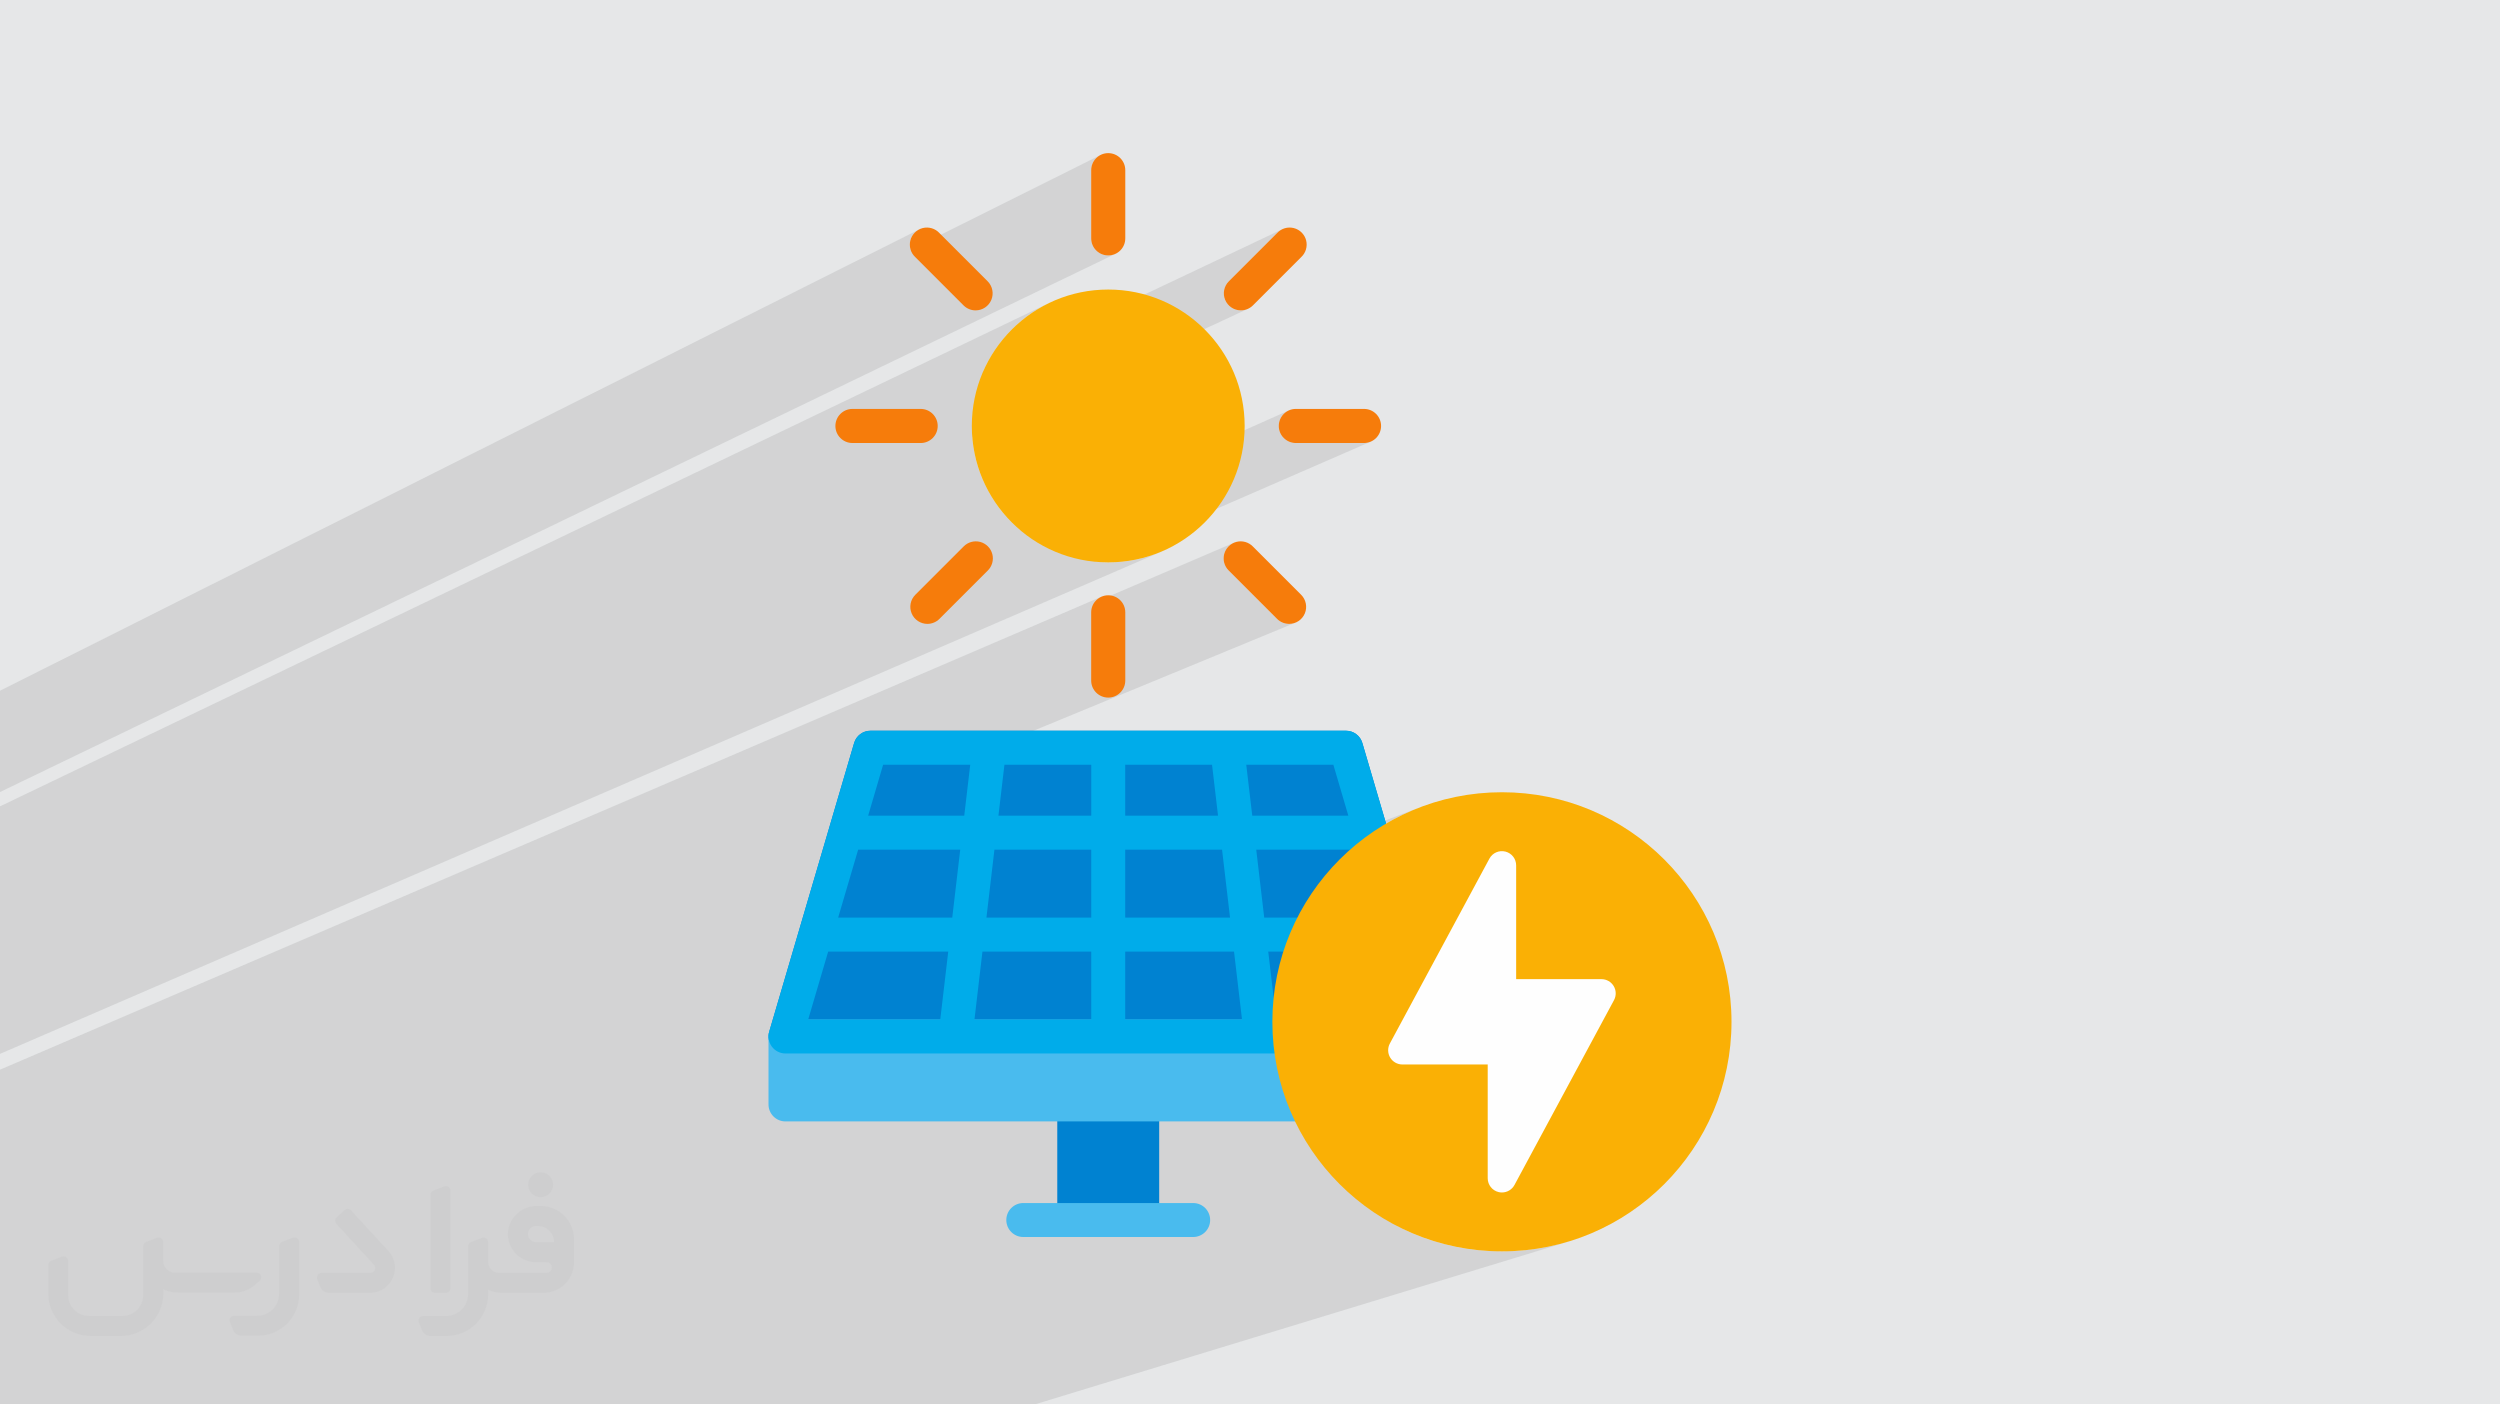 <?xml version="1.0" encoding="UTF-8"?>
<!DOCTYPE svg PUBLIC "-//W3C//DTD SVG 1.0//EN" "http://www.w3.org/TR/2001/REC-SVG-20010904/DTD/svg10.dtd">
<!-- Creator: CorelDRAW -->
<svg xmlns="http://www.w3.org/2000/svg" xml:space="preserve" width="94.192mm" height="52.917mm" version="1.0" style="shape-rendering:geometricPrecision; text-rendering:geometricPrecision; image-rendering:optimizeQuality; fill-rule:evenodd; clip-rule:evenodd"
viewBox="0 0 9404.92 5283.66"
 xmlns:xlink="http://www.w3.org/1999/xlink"
 xmlns:xodm="http://www.corel.com/coreldraw/odm/2003">
 <defs>
  <style type="text/css">
   <![CDATA[
    .fil8 {fill:#FAB005}
    .fil9 {fill:#FEFEFE;fill-rule:nonzero}
    .fil3 {fill:#0082D1;fill-rule:nonzero}
    .fil5 {fill:#00ACEA;fill-rule:nonzero}
    .fil4 {fill:#49BBEE;fill-rule:nonzero}
    .fil7 {fill:#F67C0B;fill-rule:nonzero}
    .fil6 {fill:#FAB005;fill-rule:nonzero}
    .fil2 {fill:#373435;fill-rule:nonzero;fill-opacity:0.031}
    .fil1 {fill:#2B2A29;fill-opacity:0.102}
    .fil0 {fill:#E6E7E8}
   ]]>
  </style>
 </defs>
 <g id="Layer_x0020_1">
  <polygon class="fil0" points="-0,0 9404.92,0 9404.92,5283.66 -0,5283.66 "/>
  <path class="fil1" d="M1446.27 5283.66l-100.22 0 -1.67 0 -233.68 0 -27.23 0 -386.31 0 -69.16 0 -37.93 0 -47.24 0 -179.43 0 -6.18 0 -132.86 0 -106.38 0 -30.66 0 -51.79 0 -35.55 0 0 -27.5 0 -35.58 0 -12.49 0 -5.36 0 -10.72 0 -22.36 0 -15.29 0 -2.74 0 -77.24 0 -25.19 0 -13.89 0 -26.01 0 -11.57 0 -4.68 0 -1.55 0 -5.31 0 -3.31 0 -23.48 0 -9.95 0 -64.1 0 -1.87 0 -38.4 0 -3.58 0 -2.64 0 -43.31 0 -61.86 0 -10.18 0 -25.5 0 -5.91 0 -13.65 0 -102.31 0 -0.22 0 -43.37 0 -28.56 0 -81.08 0 -15.49 0 -53.85 0 -2.85 0 -1.27 0 -0.06 0 -3.03 0 -27.13 0 -47.87 0 -8.21 0 -109.56 0 -21.66 0 -20.49 0 -52.39 0 -4.2 0 -21.83 0 -8.96 3525.73 -1514.04 -14.47 -63.78 -3511.26 1518.43 0 -38.01 0 -49.58 0 -4.93 0 -44.25 0 -11.53 0 -3.92 0 -50.36 0 -23.87 0 -33.47 0 -28.02 0 -4.28 0 -331.56 0 -5.24 0 -29.74 0 -16.08 0 -5.62 0 -2.94 0 -51.35 0 -48.76 0 -28.53 0 -4.15 0 -48.77 0 -34.82 0 -31.48 3946.66 -1893.52 -22.13 11.33 -21.5 12.36 -20.82 13.35 -20.12 14.31 -19.39 15.24 -18.62 16.13 -17.82 16.99 -16.99 17.82 -16.13 18.62 -15.24 19.39 -14.31 20.12 -13.35 20.83 -12.36 21.49 -11.33 22.13 -6.81 15.06 1125.42 -533.37 -7.55 4.01 -7 5.03 -6.34 6.02 -181.5 181.43 -6.27 7.29 -5.04 8.01 -3.77 8.58 -2.48 8.99 -1.15 9.25 0.21 9.36 1.59 9.32 3.01 9.14 4.33 8.58 5.47 7.72 6.47 6.76 7.36 5.72 8.1 4.6 8.73 3.39 9.23 2.1 9.59 0.72 6.34 -0.32 6.23 -0.94 6.08 -1.54 5.89 -2.12 -1034.99 480.39 0.9 11.8 3.27 25.69 4.51 25.27 5.73 24.83 6.92 24.35 8.07 23.84 9.19 23.3 10.28 22.74 11.33 22.13 12.36 21.5 13.35 20.82 14.31 20.12 15.24 19.39 16.13 18.62 16.99 17.82 17.82 16.99 13.82 11.97 1011.93 -450.98 -10.89 5.91 -9.49 7.84 -7.84 9.5 -5.91 10.89 -3.73 12.04 -1.31 12.93 1.31 12.94 3.73 12.04 5.91 10.89 7.84 9.5 9.49 7.83 10.89 5.91 12.04 3.74 12.93 1.3 256.61 0 12.94 -1.3 12.04 -3.74 -1037.31 451.64 23.64 1.8 26.41 0.67 26.41 -0.67 26.06 -1.98 25.69 -3.27 25.27 -4.51 24.83 -5.73 24.35 -6.92 23.84 -8.07 23.3 -9.19 -857.64 370.89 14.47 63.78 618.43 -265.58 -10.89 5.91 -9.5 7.84 -7.45 9.03 526.59 -225.9 -7.63 3.75 -7.01 4.68 -6.31 5.54 -5.53 6.31 -4.68 7.01 -3.75 7.63 -2.74 8.17 -1.62 8.46 -0.46 8.49 0.65 8.41 1.73 8.22 2.8 7.93 3.81 7.51 4.81 7.01 5.78 6.38 181.43 181.43 4.7 4.26 5.06 3.74 5.38 3.22 5.65 2.68 5.89 2.11 6.08 1.53 6.24 0.94 6.35 0.32 0 0.07 9.59 -0.73 9.22 -2.11 8.73 -3.39 -1270.78 524.43 17.03 75.08 155.28 -63.53 -22.53 191.43 476.94 -191.43 0 179.34 455.31 -179.34 22.56 191.71 361.45 0 -346.02 131.49 7.8 66.28 619.14 -233.54 -39.21 15.47 -38.26 17.29 -37.23 19.07 -36.17 20.8 -35.04 22.47 -33.86 24.07 -32.63 25.64 -31.33 27.14 -29.99 28.6 -28.6 29.99 -27.14 31.33 -25.64 32.63 -24.07 33.86 -22.47 35.04 -20.8 36.17 -10.04 19.62 77.59 0 670.24 -245.45 8.23 -2.86 8.64 -1.49 8.88 -0.04 8.95 1.47 8.57 2.95 7.78 4.24 6.9 5.39 5.89 6.42 4.77 7.28 3.54 8.01 2.21 8.59 0.75 9.03 0 428.01 321 0 6.99 0.47 6.78 1.35 6.49 2.19 6.15 2.99 5.71 3.74 5.2 4.45 4.63 5.13 3.97 5.75 3.2 6.22 2.33 6.51 1.47 6.7 0.59 6.8 -0.28 6.83 -1.15 6.76 -2.02 6.61 -0.86 1.88 103.44 1525.77 -103.44 -1525.77 -2.05 4.49 -374.51 695.51 -3.9 6.19 -4.63 5.53 -5.29 4.81 -5.86 4.05 -6.35 3.24 -6.74 2.37 -133.38 42.05 23.66 176.12 7.05 0.9 43.85 3.33 44.44 1.13 44.44 -1.13 43.85 -3.33 43.22 -5.49 42.53 -7.59 41.79 -9.65 40.98 -11.64 -342.61 104.52 68.57 510.36 -68.57 -510.36 -71.35 21.77 25.94 488.59 -25.94 -488.59 -1123.49 342.74 40.79 145.85 -40.79 -145.85 -231.78 70.7 17.04 75.15 -17.04 -75.15 -246.32 75.15 -763.03 0 -45.1 0 -533.19 0 -8.6 0 -175.11 0 -6.21 0 -201.27 0 -8.38 0 -25.32 0 -171.25 0 -157.19 0 -76.41 0 -123.27 0 -21.85 0 -71.46 0 -8.83 0 -48.74 0zm1819.68 -2215.12l44.13 0 313.27 -128.18 -17.03 -75.08 -319.37 131.79 -21 71.46zm2288.93 1633.71l-23.66 -176.12 -51.55 16.26 7.95 149.72 31.09 5.55 36.18 4.59zm-67.27 -10.14l-7.95 -149.72 -222.94 70.29 19.09 9.78 38.26 17.29 39.21 15.47 40.13 13.57 40.98 11.64 41.79 9.65 11.43 2.04zm-5487.61 -1712.48l0 -5.78 0 -22.86 0 -5.98 0 -0.02 0 -34.39 0 -15.46 0 -212.32 0 -1.73 0 -30.99 0 -30.54 0 -21.06 3455.04 -1734.02 -7.13 4.73 -6.41 5.61 -5.61 6.41 -4.73 7.13 -3.76 7.76 -2.73 8.32 -1.57 8.61 -0.39 8.62 0.77 8.52 1.89 8.31 0.46 1.24 718.34 -358.64 -10.89 5.91 -9.5 7.83 -7.84 9.5 -5.91 10.89 -3.73 12.04 -1.31 12.93 0 256.61 1.31 12.94 3.73 12.04 5.91 10.89 7.84 9.5 9.5 7.83 10.89 5.91 12.04 3.74 12.93 1.3 12.94 -1.3 12.04 -3.74 -4194.12 2023.72z"/>
  <g id="_2673642570384">
   <path class="fil2" d="M1125.4 4672.59l0 197.03c0,20.41 -3.74,40.82 -11.66,59.56 -7.92,18.74 -19.16,36.25 -33.74,50.4 -14.58,14.58 -31.65,25.82 -50.4,33.74 -18.74,7.92 -39.15,11.66 -59.56,11.66l-60.82 0c-7.08,0 -14.16,-2.08 -19.99,-6.25 -5.83,-4.16 -10.41,-9.58 -12.92,-16.25l-11.24 -29.16c-0.83,-2.5 -1.25,-5.41 -1.25,-8.33 0,-2.92 1.25,-5.42 2.92,-7.92 1.67,-2.5 3.74,-4.16 6.25,-5.41 2.5,-1.25 5.41,-2.09 7.91,-1.67l86.23 0c22.08,0 42.91,-8.75 58.73,-24.57 15.41,-15.42 24.15,-36.65 24.15,-58.73l0 -179.12c0,-3.33 1.26,-6.66 3.33,-9.58 2.09,-2.92 5,-5 7.92,-6.25l40.82 -15.83c2.5,-0.84 5.41,-1.25 8.33,-0.84 2.92,0.42 5.42,1.26 7.5,2.92 2.09,1.67 4.17,3.75 5.42,6.25 1.25,2.92 2.08,5.83 2.08,8.33z"/>
   <path class="fil2" d="M2033.88 4536.8l-15 0c-59.57,0 -109.13,48.73 -108.31,107.88 0.42,27.5 12.08,54.16 31.66,73.32 19.57,19.57 46.23,30.4 74.14,30.4l39.57 0c5.42,0 10.41,2.08 14.17,5.83 3.74,3.74 5.83,8.75 5.83,14.16 0,5.42 -2.09,10.41 -5.83,14.17 -3.75,3.74 -8.75,5.83 -14.17,5.83l-179.11 0c-10.83,0 -20.83,-4.58 -28.33,-12.08 -7.5,-7.5 -11.66,-17.91 -12.08,-28.33l0 -74.98c0,-2.92 -0.83,-5.41 -2.08,-7.92 -1.25,-2.5 -3.33,-4.57 -5.42,-6.24 -2.08,-1.67 -4.99,-2.51 -7.5,-2.92 -2.92,-0.42 -5.41,0 -8.33,0.83l-41.24 15.83c-2.92,1.25 -5.83,3.33 -7.92,6.25 -2.08,2.92 -2.92,6.25 -2.92,9.58l0 179.12c0,22.08 -8.75,43.32 -24.15,58.73 -15.42,15.42 -36.65,24.57 -58.73,24.57l-86.64 0.01c-2.92,0 -5.42,0.83 -7.92,2.08 -2.5,1.25 -4.58,3.33 -6.25,5.42 -1.66,2.5 -2.5,4.99 -2.92,7.5 -0.41,2.92 0,5.41 1.26,8.33l11.24 29.16c2.5,6.67 7.08,12.5 12.91,16.66 5.83,4.16 12.91,6.25 20,5.83l60.81 0c41.24,0 80.81,-16.25 109.97,-45.82 29.16,-29.16 45.81,-68.74 45.81,-109.97l0 -18.32c15.84,7.91 33.33,12.08 50.82,12.08l157.03 0c30.41,0 59.99,-12.08 81.65,-33.74 21.66,-21.67 33.74,-50.82 33.74,-81.65l0 -85.81c0,-33.32 -13.33,-65.39 -36.65,-89.14 -23.74,-23.74 -55.82,-36.65 -89.14,-36.65zm50.39 136.2l-66.64 0c-7.92,0 -15.42,-2.5 -21.25,-7.91 -5.83,-5.42 -9.59,-12.5 -10.41,-20.42 0,-4.16 0.42,-8.75 2.08,-12.91 1.67,-4.16 3.75,-7.91 6.67,-10.82 5.83,-5.42 13.75,-8.76 21.66,-8.76l7.09 0c16.25,0 31.65,6.25 42.9,17.91 11.66,11.25 17.91,26.66 17.91,42.91z"/>
   <path class="fil2" d="M1694.39 4478.9l0 367.39c0,2.08 -0.42,4.57 -1.25,6.66 -0.84,2.09 -2.09,4.16 -3.75,5.83 -1.67,1.67 -3.33,2.92 -5.41,3.74 -2.09,0.84 -4.16,1.26 -6.67,1.26l-40.82 0c-2.08,0 -4.58,-0.42 -6.66,-1.26 -2.09,-0.83 -4.16,-2.08 -5.42,-3.74 -1.66,-1.67 -2.92,-3.74 -3.74,-5.83 -0.83,-2.09 -1.25,-4.58 -1.25,-6.66l0 -351.57c0,-3.32 0.83,-6.66 2.92,-9.58 2.08,-2.92 4.58,-5 7.91,-6.25l40.83 -15.83c2.5,-0.84 5.41,-1.25 8.33,-1.25 2.92,0.41 5.41,1.25 7.5,2.92 2.5,1.66 4.16,3.74 5.41,6.24 1.25,2.09 2.09,5 2.09,7.92z"/>
   <path class="fil2" d="M1391.56 4863.79l-153.7 0c-7.08,0 -14.17,-2.09 -20,-6.25 -5.83,-4.16 -10.41,-9.99 -13.33,-16.66l-11.24 -28.74c-0.83,-2.51 -1.25,-5.42 -0.83,-8.34 0.41,-2.92 1.25,-5.41 2.92,-7.91 1.66,-2.51 3.74,-4.16 6.24,-5.42 2.51,-1.25 5.42,-2.08 7.92,-2.08l184.11 0c3.33,0 6.66,-1.25 9.58,-2.92 2.93,-2.09 5,-4.58 6.67,-7.92 1.25,-3.33 1.67,-6.66 1.25,-9.99 -0.42,-3.33 -2.08,-6.67 -4.16,-9.17l-141.63 -154.12c-2.92,-3.33 -4.58,-7.92 -4.58,-12.5 0,-4.58 2.09,-8.75 5.83,-12.08l29.58 -27.49c3.33,-2.92 7.92,-4.58 12.5,-4.58 4.58,0.42 8.75,2.09 12.08,5.83l140.37 152.87c55.41,59.57 12.5,157.46 -69.56,157.46z"/>
   <path class="fil2" d="M977.53 4817.97l-20 17.07c-20.83,17.91 -47.49,27.91 -74.98,27.91l-211.19 0c-19.57,0 -39.15,-4.16 -57.06,-12.49l0 16.25c0,20.82 -4.16,41.65 -12.08,60.81 -7.91,19.16 -19.57,36.65 -34.57,51.65 -14.58,14.58 -32.07,26.24 -51.65,34.58 -19.16,7.91 -39.99,12.07 -60.82,12.07l-114.55 0.01c-20.83,0 -41.66,-4.17 -60.82,-12.08 -19.16,-7.92 -36.65,-19.58 -51.65,-34.58 -14.58,-14.58 -26.24,-32.07 -34.57,-51.65 -7.92,-19.16 -12.08,-39.98 -12.08,-60.81l0 -107.89c0,-3.33 1.25,-6.66 2.92,-9.58 2.09,-2.92 4.58,-5 7.92,-6.25l40.82 -15.83c2.5,-0.84 5.41,-1.26 8.33,-0.84 2.92,0.42 5.42,1.25 7.5,2.92 2.09,1.67 4.16,3.75 5.42,6.25 1.25,2.5 2.08,5 2.08,7.92l0 128.71c0,20.83 8.34,40.82 22.92,55.41 14.58,14.58 34.57,22.91 55.4,22.91l125.79 0c20.83,0 40.41,-8.34 54.99,-22.92 14.58,-14.58 22.92,-34.57 22.92,-55.4l0 -184.11c0,-3.33 1.25,-6.67 2.92,-9.59 2.08,-2.92 4.57,-4.99 7.91,-6.24l40.82 -15.84c2.51,-0.83 5.42,-1.25 8.34,-0.83 2.92,0.42 5.41,1.25 7.91,2.92 2.51,1.67 4.17,3.74 5.42,6.25 1.25,2.5 2.08,5.41 2.08,7.91l0 70.4c0,11.66 4.58,23.32 12.92,31.65 8.33,8.34 19.57,13.33 31.65,13.33l307.4 0c3.33,0 7.09,0.84 9.59,2.92 2.92,2.09 5,5 6.25,7.92 1.25,3.33 1.25,6.66 0.41,10.41 0,3.74 -2.08,6.66 -4.57,8.75z"/>
   <path class="fil2" d="M2033.88 4503.89c25.82,0 47.07,-21.25 47.07,-47.07 0,-25.83 -21.25,-47.07 -47.07,-47.07 -25.83,0 -47.08,21.24 -47.08,47.07 0,25.82 21.25,47.07 47.08,47.07z"/>
  </g>
  <g id="_2673642574464">
   <path class="fil3" d="M4041.33 3964.1l255.61 0c35.29,0 63.9,43.98 63.9,98.24l0 491.2c0,54.26 -28.62,98.24 -63.9,98.24l-255.61 0c-35.3,0 -63.9,-43.98 -63.9,-98.24l0 -491.2c0,-54.26 28.61,-98.24 63.9,-98.24l0 0zm0 0z"/>
   <path class="fil3" d="M5444.58 3881.25l-319.52 -1086.36c-7.99,-27.18 -32.95,-45.87 -61.28,-45.87l-1789.29 0c-28.34,0 -53.3,18.69 -61.29,45.87l-319.52 1086.36c-5.68,19.31 -1.9,40.19 10.14,56.31 12.07,16.11 31.01,25.62 51.14,25.62l2428.32 0c20.12,0 39.09,-9.52 51.14,-25.62 12.07,-16.13 15.82,-37 10.13,-56.31l0 0zm0 0z"/>
   <path class="fil4" d="M2954.98 3835.38l2428.32 0c35.29,0 63.9,28.61 63.9,63.9l0 255.61c0,35.29 -28.62,63.9 -63.9,63.9l-2428.32 0c-35.3,0 -63.9,-28.62 -63.9,-63.9l0 -255.61c0,-35.29 28.61,-63.9 63.9,-63.9zm0 0z"/>
   <path class="fil5" d="M5444.58 3881.25l-319.52 -1086.36c-7.99,-27.18 -32.95,-45.87 -61.28,-45.87l-1789.29 0c-28.34,0 -53.3,18.69 -61.29,45.87l-319.52 1086.36c-5.68,19.31 -1.9,40.19 10.14,56.31 12.07,16.11 31.01,25.62 51.14,25.62l2428.32 0c20.12,0 39.09,-9.52 51.14,-25.62 12.07,-16.13 15.82,-37 10.13,-56.31l0 0zm-2216.2 -684.9l383.98 0 -30.04 255.61 -429.23 0 75.3 -255.61zm512.63 0l364.23 0 0 255.61 -394.28 0 30.05 -255.61zm364.23 -127.81l-349.16 0 22.56 -191.71 326.61 0 0 191.71zm127.81 -191.71l326.6 0 22.56 191.71 -349.15 0 0 -191.71zm-127.81 702.94l0 255.61 -439.33 0 30.04 -255.61 409.29 0zm127.81 0l409.32 0 30.07 255.61 -439.39 0 0 -255.61zm0 -127.81l0 -255.61 364.26 0 30.07 255.61 -394.33 0zm492.87 -255.61l384.02 0 75.26 255.61 -429.22 0 -30.05 -255.61zm346.45 -127.81l-361.45 0 -22.56 -191.71 327.62 0 56.38 191.71zm-1750.07 -191.71l327.69 0 -22.56 191.71 -361.48 0 56.34 -191.71zm-206.72 702.94l451.67 0 -30.05 255.61 -496.84 0 75.23 -255.61zm1685.51 255.61l-30.04 -255.61 451.69 0 75.21 255.61 -496.85 0zm0 0z"/>
   <path class="fil4" d="M4488.65 4653.57l-639.03 0c-35.29,0 -63.9,-28.62 -63.9,-63.9 0,-35.29 28.61,-63.9 63.9,-63.9l639.03 0c35.29,0 63.9,28.61 63.9,63.9 0,35.29 -28.62,63.9 -63.9,63.9zm0 0z"/>
   <path class="fil6" d="M4682.35 1602.46c0,283.45 -229.76,513.21 -513.21,513.21 -283.41,0 -513.2,-229.76 -513.2,-513.21 0,-283.42 229.79,-513.21 513.2,-513.21 283.45,0 513.21,229.79 513.21,513.21zm0 0z"/>
   <path class="fil7" d="M4169.14 960.96c-35.43,0 -64.15,-28.7 -64.15,-64.15l0 -256.61c0,-35.43 28.73,-64.14 64.15,-64.14 35.46,0 64.15,28.72 64.15,64.14l0 256.61c0,35.46 -28.7,64.15 -64.15,64.15zm0 0z"/>
   <path class="fil7" d="M3670.18 1167.65c-17.01,0 -33.33,-6.76 -45.36,-18.79l-181.43 -181.49c-17.32,-15.95 -24.52,-40.1 -18.73,-62.93 5.79,-22.84 23.61,-40.66 46.45,-46.45 22.84,-5.79 46.99,1.41 62.93,18.73l181.43 181.43c18.35,18.35 23.84,45.95 13.91,69.91 -9.92,23.96 -33.33,39.59 -59.26,39.59l0.06 0zm0 0z"/>
   <path class="fil7" d="M3463.48 1666.62l-256.6 0c-35.43,0 -64.15,-28.7 -64.15,-64.15 0,-35.43 28.73,-64.15 64.15,-64.15l256.6 0c35.46,0 64.15,28.73 64.15,64.15 0,35.46 -28.7,64.15 -64.15,64.15zm0 0z"/>
   <path class="fil7" d="M5131.41 1666.62l-256.61 0c-35.43,0 -64.14,-28.7 -64.14,-64.15 0,-35.43 28.72,-64.15 64.14,-64.15l256.61 0c35.46,0 64.15,28.73 64.15,64.15 0,35.46 -28.7,64.15 -64.15,64.15zm0 0z"/>
   <path class="fil7" d="M4668.13 1167.65c-25.94,0 -49.34,-15.63 -59.27,-39.59 -9.92,-23.96 -4.44,-51.55 13.91,-69.91l181.5 -181.43c15.94,-17.32 40.09,-24.52 62.92,-18.73 22.84,5.79 40.66,23.61 46.46,46.45 5.76,22.84 -1.42,46.99 -18.74,62.93l-181.43 181.43c-12.02,12.06 -28.35,18.82 -45.35,18.85zm0 0z"/>
   <path class="fil7" d="M3488.76 2347.03c-25.94,-0.03 -49.31,-15.66 -59.23,-39.62 -9.93,-23.96 -4.45,-51.56 13.87,-69.88l181.44 -181.43c16.1,-16.66 39.97,-23.36 62.4,-17.51 22.43,5.89 39.94,23.4 45.82,45.83 5.86,22.43 -0.84,46.3 -17.5,62.4l-181.5 181.43c-11.99,12 -28.29,18.76 -45.29,18.79l0 0zm0 0z"/>
   <path class="fil7" d="M4849.56 2347.03c-17.04,-0.03 -33.33,-6.76 -45.36,-18.79l-181.43 -181.43c-16.66,-16.1 -23.36,-39.97 -17.5,-62.4 5.88,-22.43 23.39,-39.94 45.82,-45.83 22.44,-5.85 46.3,0.85 62.4,17.51l181.43 181.49c18.33,18.32 23.81,45.92 13.88,69.88 -9.92,23.96 -33.29,39.6 -59.23,39.63l0 -0.07zm0 0z"/>
   <path class="fil7" d="M4169.14 2624.31c-35.43,0 -64.15,-28.7 -64.15,-64.15l0 -256.6c0,-35.43 28.73,-64.15 64.15,-64.15 35.46,0 64.15,28.73 64.15,64.15l0 256.6c0,35.46 -28.7,64.15 -64.15,64.15zm0 0z"/>
   <circle class="fil8" cx="5650.23" cy="3844" r="863.62"/>
   <path class="fil9" d="M6070.66 3709.58c-9.67,-16.15 -27.09,-26.04 -45.93,-26.07l-321 0 0 -428.01c0.03,-24.52 -16.63,-45.92 -40.41,-51.9 -23.8,-6.01 -48.62,4.93 -60.22,26.57l-374.5 695.51c-8.94,16.59 -8.47,36.62 1.2,52.8 9.64,16.17 27.12,26.07 45.93,26.04l321 0 0 428.01c0,24.53 16.66,45.92 40.47,51.9 4.25,1.08 8.64,1.6 13.03,1.6 19.7,0.03 37.8,-10.78 47.15,-28.14l374.51 -695.51c8.91,-16.59 8.44,-36.65 -1.23,-52.8l0 0zm0 0z"/>
  </g>
 </g>
</svg>
